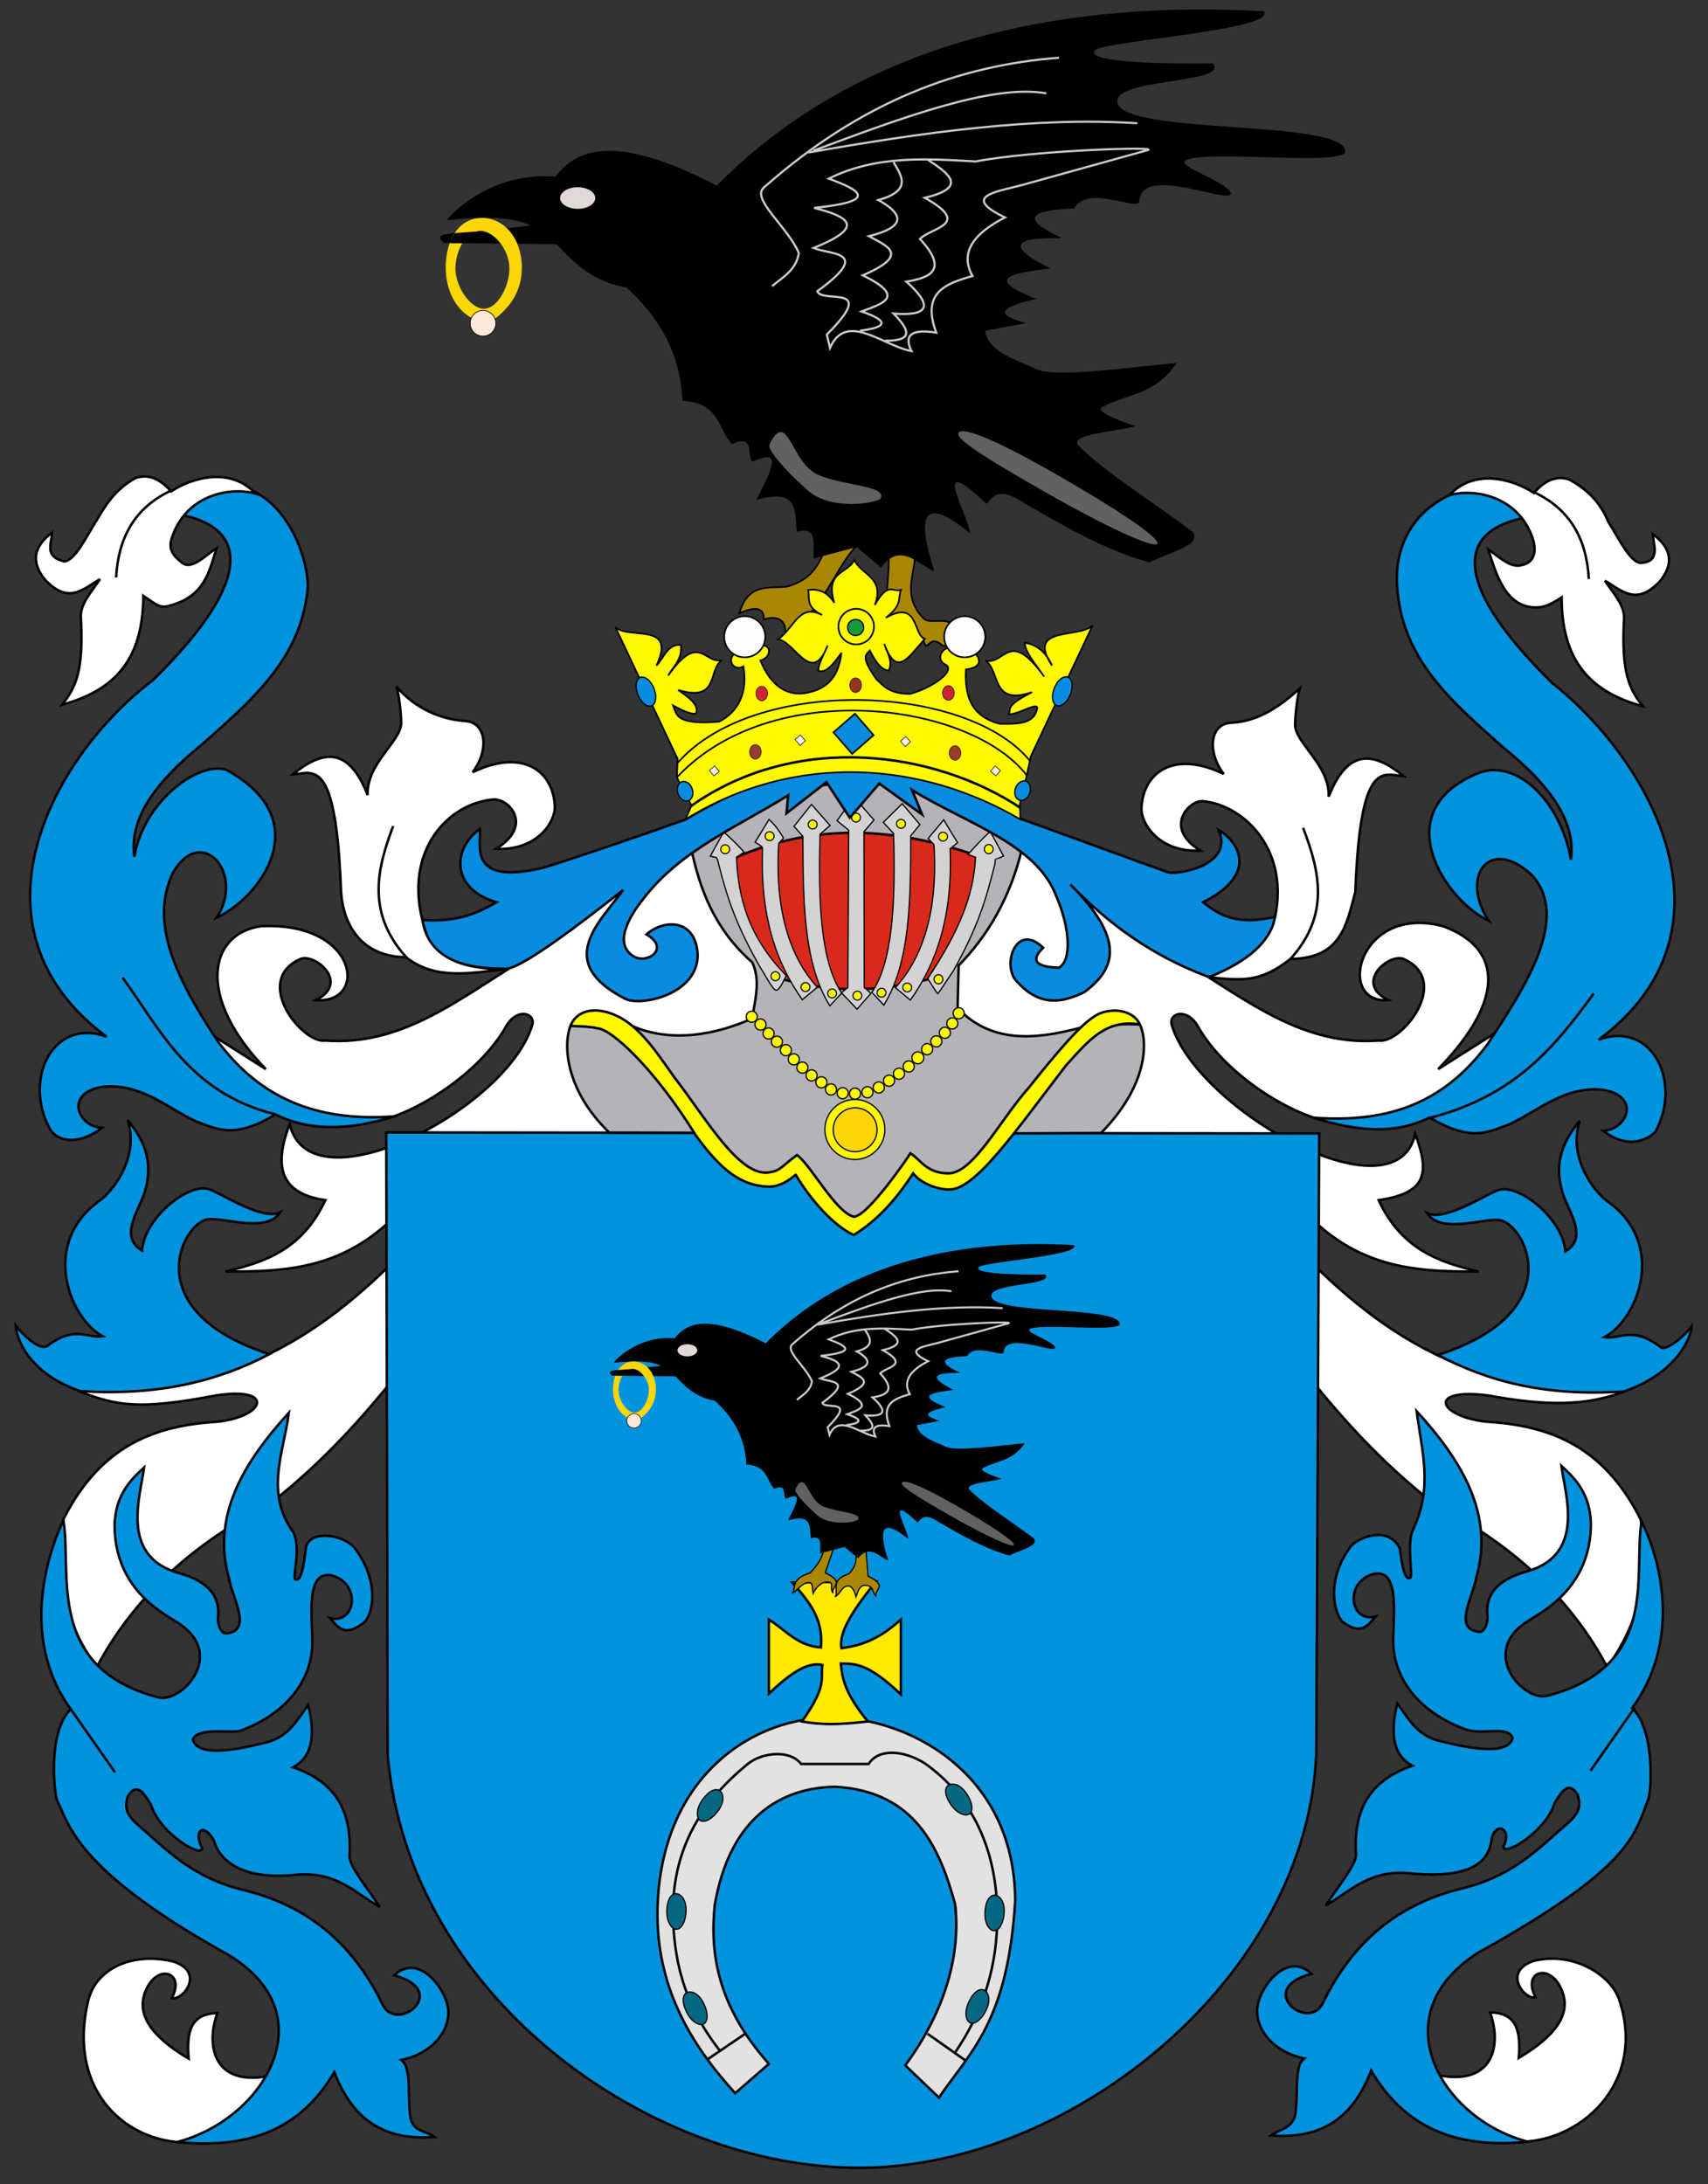 <?xml version="1.0" encoding="UTF-8" standalone="no"?>
<!DOCTYPE svg PUBLIC "-//W3C//DTD SVG 1.1//EN" 
         "http://www.w3.org/Graphics/SVG/1.1/DTD/svg11.dtd">
<svg xmlns="http://www.w3.org/2000/svg" version="1.0" width="704" height="900">
<rect width="100%" height="100%" fill="#333333" stroke="none"/>
<title>Ślepoworn</title>
  <g transform="matrix(1.7,0,0,1.7,4.536,-15.995)">
    <path
       d="M 202.716,384.218 C 201.976,386.708 198.964,390.724 197.102,391.567 C 196.172,392.728 196.142,393.047 196.417,396.705 C 195.898,395.698 199.909,392.663 199.854,392.935 C 199.779,393.31 198.435,394.498 199.74,396.753 C 199.888,397.009 199.522,395.613 203.362,393.123 C 203.8,392.839 201.012,395.113 203.491,397.042 C 203.765,397.255 205.242,392.53 208.069,393.5 C 210.175,392.988 211.383,394.774 212.189,396.082 C 212.715,394.52 214.703,391.369 211.724,389.986 C 207.166,388.783 204.118,390.18 205.574,386.157 L 202.716,384.218 z "
       style="fill:#a98701;stroke:black;stroke-width:0.3px;"/>
    <path
       d="M 44.461,257.599 L 61.783,268.57 C 44.781,251.057 47.938,235.689 60.628,233.925 C 84.302,232.771 86.708,252.884 73.909,251.825 C 82.551,247.59 73.258,240.004 69.867,242.009 C 58.529,247.401 70.77,262.552 76.218,261.641 C 94.31,263.027 107.99,252.058 122.411,243.164 L 199.784,190.042 L 197.474,314.763 L 94.118,341.901 C 83.124,355.944 72.585,366.347 62.36,374.236 C 42.45,384.5 29.154,397.85 20.787,413.5 C 12.113,401.567 10.627,389.634 12.703,377.701 C 22.001,359.252 35.595,354.924 50.235,354.027 C 61.817,352.691 63.946,345.452 49.657,347.675 C 31.133,351.193 25.649,350.268 16.167,346.52 C 56.094,348.376 79.168,330.139 99.315,308.411 L 99.315,296.863 C 84.527,317.23 68.259,317.604 51.967,317.65 C 61.394,315.368 70.571,312.437 76.218,300.328 C 64.422,298.623 64.044,291.21 67.557,281.85 C 72.386,303.122 120.644,278.17 126.453,257.599 C 126.909,254.771 122.5,253.848 120.083,258.143 C 113.575,269.709 97.913,279.492 88.344,281.273 C 65.833,284.221 54.903,271.246 44.461,257.599 z "
       style="fill:white;stroke:black;stroke-width:0.6px;"/>
    <path
       d="M 66.756,511.503 C 49.799,517.14 46.825,506.307 50.016,497.417 C 43.246,497.46 42.576,502.474 43.075,508.44 C 34.413,503.282 29.849,497.742 32.867,491.496 C 35.726,485.406 42.287,487.497 38.992,493.742 C 41.506,494.491 47.157,487.685 39.604,484.964 C 29.912,482.487 20.802,486.29 18.781,494.15 C 13.278,516.542 28.494,529.673 44.402,528.727 C 53.866,525.125 61.641,519.727 66.756,511.503 z "
       style="fill:white;stroke:black;stroke-width:0.6px;"/>
    <g>
      <path
         d="M 12.717,377.937 C 14.794,390.797 8.307,413.738 35.725,420.862 C 41.343,422.377 52.766,410.159 40.012,402.489 C 36.174,400.074 25.111,394.21 25.11,379.012 C 25.384,372.116 28.492,368.561 32.255,365.13 C 31.504,371.749 26.197,386.414 40.421,390.649 C 48.633,392.869 50.688,396.961 50.189,401.541 C 50.035,402.956 50.873,405.584 52.261,405.347 C 58.674,404.704 53.603,396.621 52.874,392.078 C 48.575,376.91 56.266,364.056 67.368,351.861 C 66.156,361.388 61.588,370.914 68.185,380.441 C 70.561,383.763 68.072,392.36 69.001,392.282 C 70.27,392.73 70.856,389.617 71.451,385.137 C 71.599,379.947 81.122,381.179 83.7,385.137 C 89.611,393.484 87.629,401.34 85.333,402.897 C 80.861,406.307 79.205,403.802 77.371,401.672 C 83.839,403.148 84.857,392.907 77.575,391.261 C 70.402,390.044 73.776,405.292 72.88,410.042 C 72.24,415.772 68.14,424.158 55.936,428.824 C 54.148,429.786 45.326,427.851 44.095,431.069 C 45.323,436.103 58.004,432.736 62.264,431.682 C 67.46,430.231 69.449,426.215 72.063,422.699 C 74.002,430.624 72.71,435.598 68.389,437.806 C 79.765,441.697 82.614,449.659 82.066,459.241 C 81.814,461.555 86.74,467.543 89.416,471.694 C 83.241,468.118 78.614,462.703 68.389,463.937 C 55.281,465.086 50.412,459.921 49.199,455.567 C 46.798,451.139 44.038,453.037 46.341,457.404 C 46.413,459.904 36.148,453.996 33.888,446.788 C 32.225,444.103 30.57,441.33 28.376,444.747 C 27.745,446.638 27.368,448.587 30.214,451.28 C 37.515,457.529 43.551,464.469 56.548,467.611 C 70.48,471.034 82.277,479.116 90.232,495.579 C 93.934,502.253 106.585,491.898 92.886,488.23 C 98.35,483.049 104.49,490.263 105.747,495.171 C 107.258,500.889 102.532,507.154 94.621,508.747 C 97.208,510.583 96.028,517.381 96.867,522.833 C 97.61,526.245 100.69,525.909 102.685,527.426 C 92.404,528.162 83.527,525.056 78.392,511.707 C 69.397,526.991 55.714,530.164 40.217,528.651 C 61.047,523.346 77.085,497.769 52.465,483.126 C 15.356,462.528 13.995,451.242 11.228,445.972 C 10.523,444.39 8.777,429.286 14.494,423.72 C 3.291,408.37 7.366,389.277 12.717,377.937 z "
         style="fill:#0193de;stroke:black;stroke-width:0.6px;"/>
      <path
         d="M 14.539,423.77 L 25.219,439.032"
         style="fill:none;stroke:black;stroke-width:0.6px;"/>
    </g>
    <path
       d="M 363.352,257.599 L 346.029,268.57 C 363.032,251.057 360.997,238.956 347.184,233.925 C 326.573,228.484 321.105,252.884 333.904,251.825 C 325.262,247.59 334.554,240.004 337.946,242.009 C 349.283,247.401 337.042,262.552 331.594,261.641 C 313.502,263.027 299.822,252.058 285.401,243.164 L 208.028,190.042 L 210.338,314.763 L 313.694,341.901 C 324.688,355.944 335.227,366.347 345.452,374.236 C 365.362,384.5 378.658,397.85 387.026,413.5 C 395.699,401.567 397.186,389.634 395.109,377.701 C 385.812,359.252 372.217,354.924 357.578,354.027 C 345.996,352.691 343.152,345.759 358.155,347.675 C 372.392,350.274 382.163,350.268 391.645,346.52 C 351.718,348.376 328.644,330.139 308.498,308.411 L 308.498,296.863 C 323.285,317.23 339.553,317.604 355.845,317.65 C 346.418,315.368 337.241,312.437 331.594,300.328 C 343.39,298.623 343.973,293.659 340.459,284.3 C 335.63,305.572 287.168,278.17 281.36,257.599 C 280.903,254.771 285.313,253.848 287.729,258.143 C 294.237,269.709 309.899,279.492 319.469,281.273 C 341.979,284.221 352.91,271.246 363.352,257.599 z "
       style="fill:white;stroke:black;stroke-width:0.6px;"/>
    <path
       d="M 341.88,511.324 C 358.836,516.961 361.81,506.128 358.619,497.238 C 365.389,497.282 366.059,502.296 365.56,508.262 C 374.222,503.103 378.786,497.563 375.768,491.318 C 372.909,485.227 366.348,487.318 369.643,493.563 C 367.129,494.312 361.478,487.506 369.031,484.785 C 378.723,482.309 387.833,488.153 389.854,493.972 C 396.888,514.322 380.141,529.495 364.233,528.549 C 354.769,524.946 346.994,519.549 341.88,511.324 z "
       style="fill:white;stroke:black;stroke-width:0.6px;"/>
    <g transform="matrix(-1,0,0,1,408.176,-0.374)">
      <path
         d="M 12.836,378.578 C 14.913,391.438 8.307,413.738 35.725,420.862 C 41.343,422.377 52.766,410.159 40.012,402.489 C 36.174,400.074 25.111,394.21 25.11,379.012 C 25.384,372.116 28.492,368.561 32.255,365.13 C 31.504,371.749 26.197,386.414 40.421,390.649 C 48.633,392.869 50.688,396.961 50.189,401.541 C 50.035,402.956 50.873,405.584 52.261,405.347 C 58.674,404.704 53.603,396.621 52.874,392.078 C 48.575,376.91 56.266,364.056 67.368,351.861 C 66.156,361.388 63.349,370.21 68.185,380.441 C 70.008,383.914 68.012,392.3 69.001,392.282 C 70.27,392.73 70.856,389.617 71.451,385.137 C 74.197,379.298 82.347,382.608 83.7,385.137 C 89.611,393.484 87.051,401.34 85.333,402.897 C 80.861,406.307 79.205,403.802 77.371,401.672 C 83.839,403.148 84.857,392.907 77.575,391.261 C 70.402,390.044 73.776,405.292 72.88,410.042 C 72.24,415.772 68.14,424.158 55.936,428.824 C 51.726,430.627 45.326,427.851 44.095,431.069 C 45.323,436.103 58.004,432.736 62.264,431.682 C 67.46,430.231 69.449,426.215 72.063,422.699 C 74.002,430.624 72.71,435.598 68.389,437.806 C 79.765,441.697 82.614,449.659 82.066,459.241 C 81.814,461.555 86.74,467.543 89.416,471.694 C 83.241,468.118 78.614,462.703 68.389,463.937 C 55.281,465.086 49.8,461.759 49.199,455.567 C 48.227,451.139 44.038,453.037 46.341,457.404 C 46.413,459.904 36.148,453.996 33.888,446.788 C 32.225,444.103 30.57,441.33 28.376,444.747 C 27.745,446.638 27.368,448.587 30.214,451.28 C 37.515,457.529 43.551,464.469 56.548,467.611 C 70.48,471.034 82.277,479.116 90.232,495.579 C 93.934,502.253 106.585,491.898 92.886,488.23 C 98.35,483.049 104.49,490.263 105.747,495.171 C 107.258,500.889 102.532,507.154 94.621,508.747 C 97.208,510.583 95.926,517.483 96.867,522.833 C 98.019,525.939 100.69,525.909 102.685,527.426 C 92.404,528.162 83.527,525.056 78.392,511.707 C 69.397,526.991 55.816,530.471 40.319,528.957 C 61.149,523.652 76.37,498.382 52.465,483.126 C 15.356,462.528 14.607,454.712 11.228,445.972 C 10.523,444.39 9.39,429.388 15.107,423.822 C 3.904,408.472 7.281,389.817 12.836,378.578 z "
         style="fill:#0193de;stroke:black;stroke-width:0.6px;"/>
      <path
         d="M 14.539,423.77 L 25.219,439.032"
         style="fill:#c8b7c4;stroke:black;stroke-width:0.6px;"/>
    </g>
    <path
       d="M 90.982,283.914 L 91.338,434.878 C 96.522,493.608 155.007,535.171 206.257,534.879 C 257.503,534.587 314.261,488.589 316.471,434.523 L 317.181,284.165 L 90.982,283.914 z "
       style="fill:#0193de;stroke:black;stroke-width:0.6;"/>
    <g transform="translate(0.539,0.269)">
      <path
         d="M 144.512,283.687 C 133.545,273.041 133.314,261.873 135.243,257.489 C 135.347,257.309 148.659,257.996 149.347,257.524 C 159.649,262.371 171.022,259.663 179.2,256.016 C 179.798,251.492 181.293,246.968 179.2,242.444 C 169.97,234.3 166.482,224.721 164.371,214.797 L 188.769,200.687 L 198.068,199.215 L 210.635,199.251 L 219.809,200.723 L 244.546,215.049 C 241.589,227.172 236.116,236.093 229.215,243.198 L 228.964,253.502 C 237.073,262 247.501,261.226 258.456,258.339 C 263.37,258.003 268.284,257.062 273.198,257.524 C 275.073,261.589 275.216,272.1 263.75,283.79 C 259.413,283.795 244.943,283.87 241.675,283.887 C 241.385,283.889 241.154,283.615 240.986,283.869 C 235.128,292.759 229.896,293.864 224.587,295.499 C 220.808,296.664 219.437,290.334 218.284,291.586 C 214.254,295.963 209.982,303.882 203.738,305.062 C 197.516,306.238 192.941,291.787 191.147,292.967 C 187.247,295.533 184.082,294.583 181.611,294.398 C 176.944,294.051 171.649,289.187 168.358,283.735 L 144.512,283.687 z "
         style="fill:#b6b3b8;stroke:black;stroke-width:0.6px;"/>
      <path
         d="M 135.102,257.843 C 136.029,255.401 138.389,253.841 141.824,254.103 C 150.144,255.018 155.085,262.958 160.276,270.265 C 167.927,280.095 176.123,294.748 183.442,293.296 C 186.071,292.936 186.485,291.669 190.042,289.121 C 193.495,291.688 199.404,302.983 203.779,304.071 C 207.126,304.131 217.25,289.258 217.517,288.717 C 219.896,290.051 221.272,293.513 226.676,293.566 C 232.742,293.643 239.171,280.723 246.205,272.824 C 260.739,254.546 262.755,254.54 266.678,254.103 C 269.045,254.032 272.035,254.912 273.143,257.47 C 264.938,256.123 260.777,261.295 255.229,267.437 C 243.137,283.149 233.122,297.841 226.811,297.472 C 224.353,297.507 220.177,296.155 218.191,293.566 C 214.455,299.292 210.037,304.635 203.779,308.516 C 199.055,306.343 193.534,300.297 189.705,293.902 C 189.72,293.752 186.878,296.882 183.038,296.798 C 176.351,296.52 171.563,292.704 165.529,284.407 C 155.502,268.171 145.076,258.612 141.689,258.413 C 140.344,258.074 138.343,257.911 135.102,257.843 z "
         style="fill:#fef900;stroke:black;stroke-width:0.6px;"/>
      <path
         d="M 211.334,282.925 C 211.334,286.942 208.077,290.199 204.061,290.199 C 200.044,290.199 196.787,286.942 196.787,282.925 C 196.787,278.909 200.044,275.652 204.061,275.652 C 208.077,275.652 211.334,278.909 211.334,282.925 z "
         style="fill:#fef900;stroke:black;stroke-width:0.3px;"/>
      <path
         d="M 209.448,282.993 C 209.448,285.931 207.066,288.313 204.128,288.313 C 201.19,288.313 198.808,285.931 198.808,282.993 C 198.808,280.055 201.19,277.673 204.128,277.673 C 207.066,277.673 209.448,280.055 209.448,282.993 z "
         style="fill:#fcd607;stroke:black;stroke-width:0.3px;"/>
      <path
         d="M 182.532,257.496 C 182.533,258.24 181.93,258.844 181.185,258.844 C 180.441,258.844 179.838,258.24 179.838,257.496 C 179.838,256.752 180.441,256.148 181.185,256.148 C 181.93,256.148 182.533,256.752 182.532,257.496 z "
         style="fill:#fef900;stroke:black;stroke-width:0.3px;"/>
      <path
         d="M 184.485,259.651 C 184.486,260.395 183.883,260.999 183.138,260.999 C 182.394,260.999 181.791,260.395 181.791,259.651 C 181.791,258.907 182.394,258.303 183.138,258.303 C 183.883,258.303 184.486,258.907 184.485,259.651 z "
         style="fill:#fef900;stroke:black;stroke-width:0.3px;"/>
      <path
         d="M 186.505,261.656 C 186.506,262.4 185.903,263.004 185.159,263.004 C 184.414,263.004 183.811,262.4 183.812,261.656 C 183.811,260.912 184.414,260.308 185.159,260.308 C 185.903,260.308 186.506,260.912 186.505,261.656 z "
         style="fill:#fef900;stroke:black;stroke-width:0.3px;"/>
      <path
         d="M 188.682,263.707 C 188.682,264.451 188.079,265.055 187.335,265.055 C 186.59,265.055 185.987,264.451 185.988,263.707 C 185.987,262.963 186.59,262.359 187.335,262.359 C 188.079,262.359 188.682,262.963 188.682,263.707 z "
         style="fill:#fef900;stroke:black;stroke-width:0.3px;"/>
      <path
         d="M 190.598,265.929 C 190.599,266.673 189.995,267.277 189.251,267.277 C 188.507,267.277 187.904,266.673 187.904,265.929 C 187.904,265.185 188.507,264.581 189.251,264.581 C 189.995,264.581 190.599,265.185 190.598,265.929 z "
         style="fill:#fef900;stroke:black;stroke-width:0.3px;"/>
      <path
         d="M 192.686,267.928 C 192.686,268.672 192.083,269.276 191.339,269.276 C 190.594,269.276 189.991,268.672 189.992,267.928 C 189.991,267.184 190.594,266.58 191.339,266.58 C 192.083,266.58 192.686,267.184 192.686,267.928 z "
         style="fill:#fef900;stroke:black;stroke-width:0.3px;"/>
      <path
         d="M 194.908,269.823 C 194.908,270.567 194.305,271.171 193.561,271.171 C 192.817,271.171 192.214,270.567 192.214,269.823 C 192.214,269.079 192.817,268.475 193.561,268.475 C 194.305,268.475 194.908,269.079 194.908,269.823 z "
         style="fill:#fef900;stroke:black;stroke-width:0.3px;"/>
      <path
         d="M 197.301,271.501 C 197.302,272.245 196.699,272.849 195.955,272.849 C 195.21,272.849 194.607,272.245 194.608,271.501 C 194.607,270.757 195.21,270.153 195.955,270.153 C 196.699,270.153 197.302,270.757 197.301,271.501 z "
         style="fill:#fef900;stroke:black;stroke-width:0.3px;"/>
      <path
         d="M 199.622,273.231 C 199.622,273.975 199.019,274.578 198.275,274.578 C 197.531,274.578 196.928,273.975 196.928,273.231 C 196.928,272.486 197.531,271.883 198.275,271.883 C 199.019,271.883 199.622,272.486 199.622,273.231 z "
         style="fill:#fef900;stroke:black;stroke-width:0.3px;"/>
      <path
         d="M 202.45,274.131 C 202.451,274.875 201.848,275.479 201.103,275.479 C 200.359,275.479 199.756,274.875 199.757,274.131 C 199.756,273.387 200.359,272.783 201.103,272.783 C 201.848,272.783 202.451,273.387 202.45,274.131 z "
         style="fill:#fef900;stroke:black;stroke-width:0.3px;"/>
      <path
         d="M 180.408,255.595 C 180.409,256.339 179.805,256.943 179.061,256.943 C 178.317,256.943 177.714,256.339 177.714,255.595 C 177.714,254.851 178.317,254.247 179.061,254.247 C 179.805,254.247 180.409,254.851 180.408,255.595 z "
         style="fill:#fef900;stroke:black;stroke-width:0.3px;"/>
      <path
         d="M 226.333,257.221 C 226.333,257.965 226.936,258.569 227.68,258.569 C 228.425,258.569 229.028,257.965 229.027,257.221 C 229.028,256.477 228.425,255.873 227.68,255.873 C 226.936,255.873 226.333,256.477 226.333,257.221 z "
         style="fill:#fef900;stroke:black;stroke-width:0.3px;"/>
      <path
         d="M 224.536,259.49 C 224.536,260.234 225.139,260.838 225.883,260.838 C 226.628,260.838 227.231,260.234 227.23,259.49 C 227.231,258.745 226.628,258.142 225.883,258.142 C 225.139,258.142 224.536,258.745 224.536,259.49 z "
         style="fill:#fef900;stroke:black;stroke-width:0.3px;"/>
      <path
         d="M 222.464,261.571 C 222.464,262.316 223.067,262.919 223.811,262.919 C 224.555,262.919 225.158,262.316 225.158,261.571 C 225.158,260.827 224.555,260.223 223.811,260.223 C 223.067,260.223 222.464,260.827 222.464,261.571 z "
         style="fill:#fef900;stroke:black;stroke-width:0.3px;"/>
      <path
         d="M 220.242,263.466 C 220.241,264.211 220.844,264.814 221.589,264.814 C 222.333,264.814 222.936,264.211 222.936,263.466 C 222.936,262.722 222.333,262.119 221.589,262.119 C 220.844,262.119 220.241,262.722 220.242,263.466 z "
         style="fill:#fef900;stroke:black;stroke-width:0.3px;"/>
      <path
         d="M 217.885,265.557 C 217.884,266.357 218.533,267.006 219.333,267.006 C 220.133,267.006 220.781,266.357 220.781,265.557 C 220.781,264.757 220.133,264.108 219.333,264.108 C 218.533,264.108 217.884,264.757 217.885,265.557 z "
         style="fill:#fef900;stroke:black;stroke-width:0.294;"/>
      <path
         d="M 215.782,267.657 C 215.781,268.401 216.384,269.005 217.129,269.005 C 217.873,269.005 218.476,268.401 218.476,267.657 C 218.476,266.913 217.873,266.309 217.129,266.309 C 216.384,266.309 215.781,266.913 215.782,267.657 z "
         style="fill:#fef900;stroke:black;stroke-width:0.3px;"/>
      <path
         d="M 213.409,269.423 C 213.409,270.168 214.012,270.771 214.756,270.771 C 215.501,270.771 216.104,270.168 216.103,269.423 C 216.104,268.679 215.501,268.075 214.756,268.075 C 214.012,268.075 213.409,268.679 213.409,269.423 z "
         style="fill:#fef900;stroke:black;stroke-width:0.3px;"/>
      <path
         d="M 211.006,271.107 C 211.006,271.851 211.609,272.455 212.353,272.455 C 213.097,272.455 213.701,271.851 213.7,271.107 C 213.701,270.363 213.097,269.759 212.353,269.759 C 211.609,269.759 211.006,270.363 211.006,271.107 z "
         style="fill:#fef900;stroke:black;stroke-width:0.3px;"/>
      <path
         d="M 208.515,272.738 C 208.514,273.483 209.117,274.086 209.862,274.086 C 210.606,274.086 211.209,273.483 211.208,272.738 C 211.209,271.994 210.606,271.391 209.862,271.391 C 209.117,271.391 208.514,271.994 208.515,272.738 z "
         style="fill:#fef900;stroke:black;stroke-width:0.3px;"/>
      <path
         d="M 205.76,273.905 C 205.759,274.649 206.362,275.253 207.106,275.253 C 207.851,275.253 208.454,274.649 208.453,273.905 C 208.454,273.16 207.851,272.557 207.106,272.557 C 206.362,272.557 205.759,273.16 205.76,273.905 z "
         style="fill:#fef900;stroke:black;stroke-width:0.3px;"/>
      <path
         d="M 227.886,254.76 C 227.885,255.505 228.488,256.108 229.233,256.108 C 229.977,256.108 230.58,255.505 230.58,254.76 C 230.58,254.016 229.977,253.412 229.233,253.412 C 228.488,253.412 227.885,254.016 227.886,254.76 z "
         style="fill:#fef900;stroke:black;stroke-width:0.3px;"/>
      <path
         d="M 205.444,274.238 C 205.445,274.983 204.841,275.586 204.097,275.586 C 203.353,275.586 202.75,274.983 202.75,274.238 C 202.75,273.494 203.353,272.89 204.097,272.89 C 204.841,272.89 205.445,273.494 205.444,274.238 z "
         style="fill:#fef900;stroke:black;stroke-width:0.3px;"/>
      <path
         d="M 173.206,217.872 C 175.335,228.781 178.453,239.072 186.27,246.426 C 197.986,249.745 209.618,249.706 221.693,246.56 C 228.368,236.549 234.621,226.537 233.545,216.526 C 213.342,209.465 193.409,208.439 173.206,217.872 z "
         style="fill:#d9291a;stroke:black;stroke-width:0.6px;"/>
      <g>
        <path
           d="M 169.031,216.66 C 169.568,215.738 171.376,212.304 172.263,210.869 C 173.857,212.129 175.869,214.221 177.213,215.684 L 175.361,216.93 C 175.756,226.447 178.105,236.1 187.415,245.618 C 186.607,247.324 185.664,249.206 184.991,249.187 C 184.138,249.187 181.981,244.808 181.287,243.934 C 175.168,233.253 173.167,226.883 171.051,218.681 C 170.907,217.979 170.744,217.441 170.611,217.21 C 170.367,216.786 170.063,217.03 169.031,216.66 z "
           style="fill:#d4d2d2;stroke:black;stroke-width:0.3px;"/>
        <path
           d="M 173.61,215.044 C 173.61,215.713 173.067,216.256 172.398,216.256 C 171.728,216.256 171.185,215.713 171.185,215.044 C 171.185,214.375 171.728,213.832 172.398,213.832 C 173.067,213.832 173.61,214.375 173.61,215.044 L 173.61,215.044 z "
           transform="matrix(0.889,0,0,0.889,19.357,23.826)"
           style="fill:#fef900;stroke:black;stroke-width:0.3px;"/>
        <path
           d="M 173.61,215.044 C 173.61,215.713 173.067,216.256 172.398,216.256 C 171.728,216.256 171.185,215.713 171.185,215.044 C 171.185,214.375 171.728,213.832 172.398,213.832 C 173.067,213.832 173.61,214.375 173.61,215.044 L 173.61,215.044 z "
           transform="matrix(0.889,0,0,0.889,31.546,54.602)"
           style="fill:#fef900;stroke:black;stroke-width:0.3px;"/>
      </g>
      <g>
        <path
           d="M 191.321,251.476 L 194.958,248.446 C 188.227,241.052 184.61,229.57 185.597,213.562 L 186.775,212.283 C 185.425,210.229 185.344,209.812 183.24,207.771 C 181.802,210.147 181.545,210.606 179.873,213.293 C 180.581,213.77 181.568,214.199 181.691,214.775 C 181.018,231.19 185.009,242.583 191.321,251.476 z "
           style="fill:#d4d2d2;stroke:black;stroke-width:0.3px;"/>
        <path
           d="M 173.61,215.044 C 173.61,215.713 173.067,216.256 172.398,216.256 C 171.728,216.256 171.185,215.713 171.185,215.044 C 171.185,214.375 171.728,213.832 172.398,213.832 C 173.067,213.832 173.61,214.375 173.61,215.044 L 173.61,215.044 z "
           transform="matrix(0.889,0,0,0.889,30.132,20.661)"
           style="fill:#fef900;stroke:black;stroke-width:0.3px;"/>
        <path
           d="M 173.61,215.044 C 173.61,215.713 173.067,216.256 172.398,216.256 C 171.728,216.256 171.185,215.713 171.185,215.044 C 171.185,214.375 171.728,213.832 172.398,213.832 C 173.067,213.832 173.61,214.375 173.61,215.044 L 173.61,215.044 z "
           transform="matrix(0.889,0,0,0.889,38.819,57.228)"
           style="fill:#fef900;stroke:black;stroke-width:0.3px;"/>
      </g>
      <g
         id="g16167">
        <path
           d="M 189.301,209.455 L 193.543,204.134 L 198.055,209.253 L 195.631,211.34 C 195.101,228.156 195.877,242.511 200.884,249.86 L 197.988,252.958 C 191.437,242.338 191.54,227.043 191.456,211.879 L 189.301,209.455 z "
           style="fill:#d4d2d2;stroke:black;stroke-width:0.3px;"/>
        <path
           d="M 173.61,215.044 C 173.61,215.713 173.067,216.256 172.398,216.256 C 171.728,216.256 171.185,215.713 171.185,215.044 C 171.185,214.375 171.728,213.832 172.398,213.832 C 173.067,213.832 173.61,214.375 173.61,215.044 L 173.61,215.044 z "
           transform="matrix(0.889,0,0,0.889,40.57,17.833)"
           style="fill:#fef900;stroke:black;stroke-width:0.3px;"/>
        <path
           d="M 173.61,215.044 C 173.61,215.713 173.067,216.256 172.398,216.256 C 171.728,216.256 171.185,215.713 171.185,215.044 C 171.185,214.375 171.728,213.832 172.398,213.832 C 173.067,213.832 173.61,214.375 173.61,215.044 L 173.61,215.044 z "
           transform="matrix(0.889,0,0,0.889,45.284,58.777)"
           style="fill:#fef900;stroke:black;stroke-width:0.3px;"/>
      </g>
      <g>
        <path
           d="M 199.739,208.074 L 203.847,202.384 L 208.695,207.906 L 206.271,210.734 L 206.338,248.513 L 207.955,249.928 L 204.588,253.766 L 200.816,249.793 L 202.365,248.513 L 202.567,210.397 L 199.739,208.074 z "
           style="fill:#d4d2d2;stroke:black;stroke-width:0.3px;"/>
        <path
           d="M 173.61,215.044 C 173.61,215.713 173.067,216.256 172.398,216.256 C 171.728,216.256 171.185,215.713 171.185,215.044 C 171.185,214.375 171.728,213.832 172.398,213.832 C 173.067,213.832 173.61,214.375 173.61,215.044 L 173.61,215.044 z "
           transform="matrix(0.889,0,0,0.889,51.076,16.149)"
           style="fill:#fef900;stroke:black;stroke-width:0.3px;"/>
        <path
           d="M 173.61,215.044 C 173.61,215.713 173.067,216.256 172.398,216.256 C 171.728,216.256 171.185,215.713 171.185,215.044 C 171.185,214.375 171.728,213.832 172.398,213.832 C 173.067,213.832 173.61,214.375 173.61,215.044 L 173.61,215.044 z "
           transform="matrix(0.889,0,0,0.889,51.413,59.316)"
           style="fill:#fef900;stroke:black;stroke-width:0.3px;"/>
      </g>
      <g>
        <path
           d="M 219.841,209.017 L 215.531,203.966 L 210.951,208.478 L 213.443,211.172 C 213.973,227.987 213.198,242.342 208.19,249.692 L 211.086,252.79 C 217.637,242.17 217.535,226.875 217.618,211.711 L 219.841,209.017 z "
           style="fill:#d4d2d2;stroke:black;stroke-width:0.3px;"/>
        <path
           d="M 173.61,215.044 C 173.61,215.713 173.067,216.256 172.398,216.256 C 171.728,216.256 171.185,215.713 171.185,215.044 C 171.185,214.375 171.728,213.832 172.398,213.832 C 173.067,213.832 173.61,214.375 173.61,215.044 L 173.61,215.044 z "
           transform="matrix(-0.889,0,0,0.889,368.504,17.665)"
           style="fill:#fef900;stroke:black;stroke-width:0.3px;"/>
        <path
           d="M 173.61,215.044 C 173.61,215.713 173.067,216.256 172.398,216.256 C 171.728,216.256 171.185,215.713 171.185,215.044 C 171.185,214.375 171.728,213.832 172.398,213.832 C 173.067,213.832 173.61,214.375 173.61,215.044 L 173.61,215.044 z "
           transform="matrix(-0.889,0,0,0.889,363.79,58.609)"
           style="fill:#fef900;stroke:black;stroke-width:0.3px;"/>
      </g>
      <g>
        <path
           d="M 217.517,251.577 L 213.881,248.547 C 220.611,241.153 224.228,229.873 223.242,213.866 L 221.827,212.384 C 223.514,210.363 223.763,210.115 225.599,207.872 C 227.036,210.248 227.294,210.707 228.966,213.394 C 228.156,214.074 228.045,214.166 227.147,214.876 C 227.82,231.291 223.83,242.684 217.517,251.577 z "
           style="fill:#d4d2d2;stroke:black;stroke-width:0.3px;"/>
        <path
           d="M 173.61,215.044 C 173.61,215.713 173.067,216.256 172.398,216.256 C 171.728,216.256 171.185,215.713 171.185,215.044 C 171.185,214.375 171.728,213.832 172.398,213.832 C 173.067,213.832 173.61,214.375 173.61,215.044 L 173.61,215.044 z "
           transform="matrix(-0.889,0,0,0.889,378.706,20.762)"
           style="fill:#fef900;stroke:black;stroke-width:0.3px;"/>
        <path
           d="M 173.61,215.044 C 173.61,215.713 173.067,216.256 172.398,216.256 C 171.728,216.256 171.185,215.713 171.185,215.044 C 171.185,214.375 171.728,213.832 172.398,213.832 C 173.067,213.832 173.61,214.375 173.61,215.044 L 173.61,215.044 z "
           transform="matrix(-0.889,0,0,0.889,370.019,57.329)"
           style="fill:#fef900;stroke:black;stroke-width:0.3px;"/>
      </g>
      <g
         transform="matrix(1,0,0,1.025,0,-5.162)"
         id="g16187">
        <path
           d="M 240.111,216.424 C 239.573,215.502 237.766,212.069 236.878,210.633 C 235.285,211.894 232.835,214.558 231.491,216.02 L 233.309,216.694 C 232.915,225.363 229.581,233.823 221.726,245.382 C 222.752,246.909 223.267,247.839 224.151,248.951 C 224.633,248.514 227.161,244.572 227.855,243.698 C 233.974,233.017 235.84,226.713 237.956,218.51 C 238.093,218.069 238.045,217.544 238.121,217.19 C 238.127,217.161 239.016,216.908 240.111,216.424 z "
           style="fill:#d4d2d2;stroke:black;stroke-width:0.3px;"/>
        <path
           d="M 173.61,215.044 C 173.61,215.713 173.067,216.256 172.398,216.256 C 171.728,216.256 171.185,215.713 171.185,215.044 C 171.185,214.375 171.728,213.832 172.398,213.832 C 173.067,213.832 173.61,214.375 173.61,215.044 L 173.61,215.044 z "
           transform="matrix(-0.889,0,0,0.889,389.784,23.591)"
           style="fill:#fef900;stroke:black;stroke-width:0.3px;"/>
        <path
           d="M 173.61,215.044 C 173.61,215.713 173.067,216.256 172.398,216.256 C 171.728,216.256 171.185,215.713 171.185,215.044 C 171.185,214.375 171.728,213.832 172.398,213.832 C 173.067,213.832 173.61,214.375 173.61,215.044 L 173.61,215.044 z "
           transform="matrix(-0.889,0,0,0.889,377.595,54.366)"
           style="fill:#fef900;stroke:black;stroke-width:0.3px;"/>
      </g>
    </g>
    <path
       d="M 175.586,516.806 L 183.761,509.698 C 171.275,495.701 169.455,482.907 170.61,471.31 C 173.874,452.036 184.632,442.848 199.756,442.52 C 219.399,443.583 225.193,457.594 228.902,470.955 C 230.322,482.878 226.643,496.768 216.817,510.053 L 224.992,517.873 C 232.658,506.626 241.664,499.505 243.475,470.244 C 243.383,438.156 216.068,425.563 199.401,425.814 C 180.707,425.278 157.593,439.435 156.748,472.021 C 156.35,490.629 164.433,504.563 175.586,516.806 z "
       style="fill:#e2e2e2;stroke:black;stroke-width:0.6px;"/>
    <path
       d="M 222.237,502.411 L 231.568,508.987"
       style="fill:none;stroke:black;stroke-width:0.6px;"/>
    <path
       d="M 178.252,502.234 L 168.833,508.632"
       style="fill:none;stroke:black;stroke-width:0.6px;"/>
    <path
       d="M 171.854,506.499 C 162.612,494.595 160.727,483.755 160.48,473.265 C 160.467,456.768 167.897,445.818 178.607,437.011 C 182.204,434.137 188.853,433.488 191.581,437.011 L 207.931,437.011 C 210.193,433.335 216.164,433.477 221.527,436.833 C 233.213,445.08 239.121,457.967 239.121,473.976 C 239.121,485.407 236.131,496.49 228.724,507.21"
       style="fill:none;stroke:black;stroke-width:0.6px;"/>
    <path
       d="M 167.911,494.975 C 169.138,497.46 168.958,499.527 167.946,500.026 C 166.935,500.526 165.029,499.625 163.802,497.141 C 162.574,494.656 162.843,492.945 163.855,492.445 C 164.866,491.945 166.683,492.49 167.911,494.975 z "
       style="fill:#046882;stroke:black;stroke-width:0.3px;"/>
    <path
       d="M 163.66,472.581 C 163.585,475.351 162.461,477.094 161.333,477.064 C 160.206,477.034 158.94,475.348 159.015,472.577 C 159.09,469.807 160.127,468.419 161.254,468.45 C 162.382,468.48 163.735,469.81 163.66,472.581 z "
       style="fill:#046882;stroke:black;stroke-width:0.3px;"/>
    <path
       d="M 171.512,448.257 C 169.902,450.513 167.996,451.331 167.077,450.676 C 166.159,450.021 166.051,447.916 167.661,445.66 C 169.27,443.403 170.905,442.832 171.824,443.487 C 172.742,444.142 173.121,446.001 171.512,448.257 z "
       style="fill:#046882;stroke:black;stroke-width:0.3px;"/>
    <path
       d="M 231.625,444.108 C 233.197,446.39 233.315,448.461 232.386,449.101 C 231.457,449.741 229.442,449.124 227.87,446.842 C 226.298,444.559 226.318,442.827 227.247,442.187 C 228.176,441.547 230.053,441.825 231.625,444.108 z "
       style="fill:#046882;stroke:black;stroke-width:0.3px;"/>
    <path
       d="M 240.792,473.013 C 240.63,475.78 239.452,477.487 238.326,477.421 C 237.199,477.355 235.988,475.63 236.15,472.864 C 236.312,470.097 237.392,468.743 238.518,468.809 C 239.644,468.875 240.954,470.247 240.792,473.013 z "
       style="fill:#046882;stroke:black;stroke-width:0.3px;"/>
    <path
       d="M 236.475,496.558 C 235.303,499.069 233.577,500.22 232.555,499.743 C 231.532,499.266 231.044,497.215 232.216,494.704 C 233.388,492.193 234.892,491.333 235.914,491.81 C 236.937,492.288 237.647,494.046 236.475,496.558 z "
       style="fill:#046882;stroke:black;stroke-width:0.3px;"/>
    <path
       d="M 191.759,426.703 C 198.215,427.827 202.898,427.179 207.753,426.703 C 202.03,419.72 201.577,416.174 201.178,412.663 C 204.539,412.682 207.776,412.497 215.751,420.127 L 215.751,402 C 210.238,407.024 205.695,408.364 201.355,408.931 C 200.547,404.738 204.93,398.814 209.708,392.759 L 189.43,393.01 C 193.554,397.76 196.987,401.75 196.379,408.753 C 190.668,408.384 187.776,404.49 183.761,402 L 183.761,419.95 C 188.461,415.479 192.974,412.086 196.735,413.019 C 196.204,416.538 197.998,417.913 191.759,426.703 z "
       style="fill:#ffea00;stroke:black;stroke-width:0.6px;"/>
    <path
       d="M 163.508,208.089 C 152.012,212.233 132.916,218.638 129.029,219.758 C 110.576,224.126 114.072,214.344 113.675,210.33 C 106.42,215.804 107.303,225.144 117.715,228.109 C 113.212,230.679 108.405,233.023 99.667,232.418 C 101.427,238.234 102.16,244.029 119.691,244.237 C 123.138,244.852 139.625,232.099 148.424,225.145 C 142.574,233.128 131.651,242.672 148.962,251.544 C 152.775,253.448 166.908,250.402 166.472,240.5 C 165.76,231.694 157.854,232.448 154.08,235.92 C 159.893,239.298 154.339,243.133 151.117,241.308 C 145.526,238.164 150.609,230.689 153.147,227.512 C 162.191,215.545 176.095,209.87 188.435,202.192 L 188.021,206.559 L 197.719,199.016 L 203.375,207.636 L 210.523,199.344 L 220.885,206.828 L 218.46,200.902 C 231.223,208.868 248.816,213.936 253.478,226.762 C 256.7,234.109 257.296,242.318 254.017,244.001 C 247.876,243.753 247.423,241.911 250.246,239.153 C 243.561,232.542 239.805,244.1 244.32,247.773 C 249.617,253.41 254.915,252.479 260.213,249.928 C 267.778,244.295 270.339,237.284 256.846,223.799 C 266.163,233.455 276.598,241.007 289.844,246.022 C 291.923,247.024 306.099,240.997 307.218,231.476 C 297.291,233.992 292.968,231.234 289.035,228.109 C 302.239,221.492 298.037,213.737 292.807,210.599 C 296.728,219.568 281.842,221.593 280.416,220.835 L 244.859,207.906 C 223.824,195.681 202.454,184.843 163.508,208.089 z "
       style="fill:#088cdf;stroke:black;stroke-width:0.6px;"/>
    <path
       d="M 199.246,139.754 C 195.94,143.83 196.357,149.209 188.222,151.594 C 184.081,152.183 178.7,150.438 176.603,158.089 C 180.656,156.235 182.665,156.788 182.506,159.556 C 185.902,158.501 188.287,159.77 187.61,163.333 C 197.411,157.087 199.751,146.875 205.166,141.591 L 199.246,139.754 z "
       style="fill:#a98701;stroke:black;stroke-width:0.4px;"/>
    <path
       d="M 212.821,142.408 C 213.068,150.163 211.715,156.718 210.984,163.741 C 214.756,164.242 218.276,158.006 221.709,165.775 C 222.163,166.801 222.958,163.309 225.666,165.755 C 226.361,166.383 227.499,165.56 228.234,165.374 L 227.826,160.475 C 226.159,159.25 222.744,160.666 221.294,159.352 C 215.536,153.568 219.689,147.784 219.252,142 L 212.821,142.408 z "
       style="fill:#a98701;stroke:black;stroke-width:0.4px;"/>
    <g>
      <path
         d="M 163.508,208.04 C 190.438,191.402 221.105,194.162 244.724,208.04 L 244.589,204.404 L 246.205,197.67 L 247.283,192.686 L 262.233,161.035 C 258.956,164.268 246.015,161.058 252.401,170.732 C 251.043,167.713 248.953,165.718 245.801,165.21 C 245.809,167.428 248.485,170.535 250.515,173.426 C 241.885,161.452 240.998,170.822 236.239,169.52 C 240.009,172.08 237.485,180.564 247.552,177.197 C 240.85,180.599 242.614,181.178 241.895,182.585 C 244.67,182.536 249.892,178.819 248.63,181.777 C 247.735,184.877 243.803,184.941 239.741,184.874 C 232.572,183.006 231.205,177.823 231.525,171.675 C 233.719,171.456 236.117,170.38 233.68,167.635 L 227.349,166.625 C 226.18,166.124 223.924,169.14 226.506,170.47 C 229.269,171.894 223.672,176.013 218.056,177.601 C 213.115,177.658 211.668,175.773 209.84,174.1 C 205.798,168.306 207.347,168.239 208.224,167.096 C 209.632,169.897 211.044,171.845 212.803,171.945 C 213.917,169.665 212.401,167.68 211.726,165.48 C 214.726,173.804 217.567,168.759 221.558,164.268 C 218.692,163.393 220.144,154.572 212.13,159.149 C 216.137,156.066 215.006,154.525 215.766,152.415 C 213.805,153.033 212.685,150.286 209.436,156.052 C 211.99,149.35 206.114,148.779 204.453,145.142 C 202.837,148.599 197.296,147.739 199.604,155.513 C 198.263,153.403 196.403,152.021 193.274,152.415 C 193.721,154.435 192.553,156.456 196.641,158.476 C 191.139,155.613 190.117,161.315 186.001,164.402 C 190.074,164.916 194.149,175.85 197.988,165.884 C 197.18,167.915 195.87,170.072 195.698,171.945 C 197.449,172.856 199.47,170.314 201.355,167.635 C 200.781,172.115 199.107,176.426 192.331,177.467 C 187.593,178.026 184.095,175.245 181.691,169.52 C 182.745,169.252 183.901,168.363 183.749,167.033 C 183.634,166.029 182.471,165.601 181.556,166.086 L 175.226,168.039 C 174.953,168.288 174.279,169.192 174.755,170.126 C 175.005,171.111 176.469,171.689 177.583,170.934 C 178.647,177.348 176.405,181.872 171.724,184.336 C 161.19,185.222 161.373,182.663 160.545,180.43 C 162.431,181.494 166.067,183.203 166.202,182.046 C 166.622,180.012 164.13,178.343 161.758,176.659 C 171.867,179.704 168.854,171.812 172.398,169.386 C 168.083,170.527 166.961,162.409 159.333,173.157 C 160.614,170.886 162.782,169.325 162.431,165.749 C 159.224,165.446 158.4,168.74 156.505,170.732 C 161.49,160.119 149.86,164.537 146.538,161.439 L 161.623,193.36 L 161.438,197.853 L 164.99,204.673 L 163.508,208.04 z "
         style="fill:#fef900;stroke:black;stroke-width:0.4px;"/>
      <path
         d="M 153.407,175.918 C 153.408,177.243 153.011,178.468 152.364,179.131 C 151.718,179.794 150.921,179.794 150.275,179.131 C 149.628,178.468 149.23,177.243 149.232,175.918 C 149.23,174.593 149.628,173.368 150.275,172.705 C 150.921,172.042 151.718,172.042 152.364,172.705 C 153.011,173.368 153.408,174.593 153.407,175.918 z "
         transform="matrix(0.929,-0.369,0.369,0.929,-51.546,69.472)"
         style="fill:#088cdf;stroke:black;stroke-width:0.3px;"/>
      <path
         d="M 153.407,175.918 C 153.408,177.243 153.011,178.468 152.364,179.131 C 151.718,179.794 150.921,179.794 150.275,179.131 C 149.628,178.468 149.23,177.243 149.232,175.918 C 149.23,174.593 149.628,173.368 150.275,172.705 C 150.921,172.042 151.718,172.042 152.364,172.705 C 153.011,173.368 153.408,174.593 153.407,175.918 z "
         transform="matrix(-0.929,-0.369,-0.369,0.929,460.384,69.405)"
         style="fill:#088cdf;stroke:black;stroke-width:0.3px;"/>
      <path
         d="M 165.394,201.441 C 165.395,202.308 165.049,203.109 164.486,203.543 C 163.923,203.977 163.229,203.977 162.666,203.543 C 162.103,203.109 161.757,202.308 161.758,201.441 C 161.757,200.574 162.103,199.772 162.666,199.338 C 163.229,198.904 163.923,198.904 164.486,199.338 C 165.049,199.772 165.395,200.574 165.394,201.441 z "
         transform="matrix(0.946,-0.323,0.323,0.946,-56.37,63.479)"
         style="fill:#088cdf;stroke:black;stroke-width:0.3px;"/>
      <path
         d="M 165.394,201.441 C 165.395,202.308 165.049,203.109 164.486,203.543 C 163.923,203.977 163.229,203.977 162.666,203.543 C 162.103,203.109 161.757,202.308 161.758,201.441 C 161.757,200.574 162.103,199.772 162.666,199.338 C 163.229,198.904 163.923,198.904 164.486,199.338 C 165.049,199.772 165.395,200.574 165.394,201.441 z "
         transform="matrix(-0.946,-0.323,-0.323,0.946,465.074,63.344)"
         style="fill:#088cdf;stroke:black;stroke-width:0.3px;"/>
      <rect
         width="1.7"
         height="1.7"
         x="-1.6"
         y="259.154"
         transform="matrix(0.758,-0.652,0.658,0.753,0,0)"
         style="fill:#fff2ff;stroke:black;stroke-width:0.15px;"/>
      <rect
         width="1.7"
         height="1.7"
         x="-309.8"
         y="-7.7"
         transform="matrix(-0.758,-0.652,-0.658,0.753,0,0)"
         style="fill:#fff2ff;stroke:black;stroke-width:0.15px;"/>
      <path
         d="M 181.826,192.147 C 181.827,193.159 181.391,194.094 180.682,194.6 C 179.973,195.106 179.099,195.106 178.39,194.6 C 177.681,194.094 177.245,193.159 177.246,192.147 C 177.245,191.136 177.681,190.201 178.39,189.695 C 179.099,189.189 179.973,189.189 180.682,189.695 C 181.391,190.201 181.827,191.136 181.826,192.147 L 181.826,192.147 z "
         transform="matrix(0.618,0,0,0.621,69.522,72.346)"
         style="fill:#993c2a;stroke:black;stroke-width:0.2px;"/>
      <path
         d="M 181.826,192.147 C 181.827,193.159 181.391,194.094 180.682,194.6 C 179.973,195.106 179.099,195.106 178.39,194.6 C 177.681,194.094 177.245,193.159 177.246,192.147 C 177.245,191.136 177.681,190.201 178.39,189.695 C 179.099,189.189 179.973,189.189 180.682,189.695 C 181.391,190.201 181.827,191.136 181.826,192.147 L 181.826,192.147 z "
         transform="matrix(0.618,0,0,0.621,117.941,72.609)"
         style="fill:#993c2a;stroke:black;stroke-width:0.2px;"/>
      <rect
         width="1.695"
         height="1.877"
         x="19"
         y="267"
         transform="matrix(0.758,-0.652,0.658,0.753,0,0)"
         style="fill:#fff2ff;stroke:black;stroke-width:0.15px;"/>
      <rect
         width="1.7"
         height="1.7"
         x="38"
         y="284"
         transform="matrix(0.758,-0.652,0.658,0.753,0,0)"
         style="fill:#fff2ff;stroke:black;stroke-width:0.15px;"/>
      <path
         d="M 181.826,192.147 C 181.827,193.159 181.391,194.094 180.682,194.6 C 179.973,195.106 179.099,195.106 178.39,194.6 C 177.681,194.094 177.245,193.159 177.246,192.147 C 177.245,191.136 177.681,190.201 178.39,189.695 C 179.099,189.189 179.973,189.189 180.682,189.695 C 181.391,190.201 181.827,191.136 181.826,192.147 L 181.826,192.147 z "
         transform="matrix(0.618,0,0,0.621,116.325,58.063)"
         style="fill:#ce2333;stroke:black;stroke-width:0.237;"
         id="path5516" />
      <path
         d="M 181.826,192.147 C 181.827,193.159 181.391,194.094 180.682,194.6 C 179.973,195.106 179.099,195.106 178.39,194.6 C 177.681,194.094 177.245,193.159 177.246,192.147 C 177.245,191.136 177.681,190.201 178.39,189.695 C 179.099,189.189 179.973,189.189 180.682,189.695 C 181.391,190.201 181.827,191.136 181.826,192.147 L 181.826,192.147 z "
         transform="matrix(0.618,0,0,0.621,71.071,58.198)"
         style="fill:#ce2333;stroke:black;stroke-width:0.2px;"/>
      <path
         d="M 181.826,192.147 C 181.827,193.159 181.391,194.094 180.682,194.6 C 179.973,195.106 179.099,195.106 178.39,194.6 C 177.681,194.094 177.245,193.159 177.246,192.147 C 177.245,191.136 177.681,190.201 178.39,189.695 C 179.099,189.189 179.973,189.189 180.682,189.695 C 181.391,190.201 181.827,191.136 181.826,192.147 L 181.826,192.147 z "
         transform="matrix(0.618,0,0,0.621,93.832,56.177)"
         style="fill:#983317;stroke:black;stroke-width:0.237;"/>
      <rect
         width="6.895"
         height="6.895"
         x="271.853"
         y="-34.808"
         transform="matrix(0.656,0.755,-0.755,0.656,0,0)"
         style="fill:#088cdf;stroke:black;stroke-width:0.4px;"/>
      <path
         d="M 164.855,204.808 C 190.354,186.772 223.826,191.372 244.724,205.212"
         style="fill:none;stroke:black;stroke-width:0.6px;"/>
      <path
         d="M 161.488,197.804 C 184.448,173.306 232.455,179.593 246.205,197.265"
         style="fill:none;stroke:black;stroke-width:0.4px;"/>
      <path
         d="M 161.555,194.434 C 179.948,173.168 231.828,174.943 247.148,193.963"
         style="fill:none;stroke:black;stroke-width:0.4px;"/>
      <path
         d="M 209.504,161.17 C 209.506,163.552 207.576,165.484 205.194,165.484 C 202.812,165.484 200.882,163.552 200.884,161.17 C 200.882,158.788 202.812,156.856 205.194,156.856 C 207.576,156.856 209.506,158.788 209.504,161.17 z "
         transform="translate(-0.269,0.135)"
         style="fill:none;stroke:black;stroke-width:0.4px;"/>
      <path
         d="M 206.743,161.506 C 206.743,162.585 205.868,163.459 204.79,163.459 C 203.711,163.459 202.837,162.585 202.837,161.506 C 202.837,160.428 203.711,159.554 204.79,159.554 C 205.868,159.554 206.743,160.428 206.743,161.506 z "
         style="fill:#18993c;stroke:black;stroke-width:0.3px;"/>
      <path
         d="M 180.883,163.055 C 180.884,165.808 178.652,168.04 175.9,168.04 C 173.147,168.04 170.915,165.808 170.916,163.055 C 170.915,160.302 173.147,158.07 175.9,158.07 C 178.652,158.07 180.884,160.302 180.883,163.055 L 180.883,163.055 z "
         transform="translate(2,0.711)"
         style="fill:#fffdff;stroke:black;stroke-width:0.4px;"/>
      <path
         d="M 180.883,163.055 C 180.884,165.808 178.652,168.04 175.9,168.04 C 173.147,168.04 170.915,165.808 170.916,163.055 C 170.915,160.302 173.147,158.07 175.9,158.07 C 178.652,158.07 180.884,160.302 180.883,163.055 L 180.883,163.055 z "
         transform="translate(55.334,0.711)"
         style="fill:#fffdff;stroke:black;stroke-width:0.4px;"/>
    </g>
    <g>
      <path
         d="M 119.838,244.373 C 111.57,245.185 103.001,247.147 95.762,241.442 C 83.509,241.298 80.256,231.583 80.003,225.145 C 78.784,192.601 73.312,196.791 68.286,197.131 C 75.221,191.504 81.672,189.91 86.468,202.114 C 86.157,194.482 94.528,189.142 94.601,184.727 C 94.612,184.077 94.41,179.228 93.472,175.85 C 97.944,181.141 104.202,183.802 110.151,184.189 C 115.238,184.52 116.032,191.197 111.924,196.592 C 124.016,190.77 131.422,196.198 131.857,204.808 C 132.038,208.572 127.643,215.641 117.581,215.179 C 126.728,209.55 120.818,203.032 117.042,203.192 C 106.01,204.079 95.353,215.493 99.802,232.688 C 101.274,241.323 109.051,244.336 119.838,244.373 z "
         style="fill:white;stroke:black;stroke-width:0.6px;"/>
      <path
         d="M 95.979,241.615 C 86.257,230.93 88.581,220.342 92.664,209.657"
         style="fill:none;stroke:black;stroke-width:0.6px;"/>
    </g>
    <g transform="matrix(-1,0,0,1,405.945,0.424)">
      <path
         d="M 115.572,245.875 C 107.304,246.686 103.001,247.147 95.762,241.442 C 83.509,241.298 82.196,233.421 80.003,225.145 C 78.784,192.601 73.312,196.791 68.286,197.131 C 75.221,191.504 81.672,189.91 86.468,202.114 C 86.157,194.482 94.528,189.142 94.601,184.727 C 94.612,184.077 94.41,179.228 93.472,175.85 C 98.231,180.218 103.592,183.896 110.151,184.189 C 115.243,184.417 116.032,191.197 111.924,196.592 C 124.016,190.77 131.422,196.198 131.857,204.808 C 132.038,208.572 127.643,215.641 117.581,215.179 C 126.728,209.55 120.145,202.897 117.042,203.192 C 106.818,204.079 95.353,215.493 99.802,232.688 C 101.564,238.335 107.448,242.676 115.572,245.875 z "
         style="fill:white;stroke:black;stroke-width:0.6px;"/>
      <path
         d="M 95.83,241.541 C 86.108,230.856 88.581,220.342 92.664,209.657"
         style="fill:none;stroke:black;stroke-width:0.6px;"/>
    </g>
    <g>
      <path
         d="M 40.675,134.098 C 56.506,136.986 60.28,148.772 34.48,174.234 C 9.671,192.932 -12.236,234.453 23.166,260.702 C 10.228,255.982 2.827,271.004 9.428,283.06 C 11.548,286.595 17.013,286.73 22.088,282.791 C 16.246,282.579 12.735,274.255 22.358,272.824 C 31.469,272.014 37.563,277.741 44.716,281.175 C 49.675,282.944 53.966,285.739 64.11,279.558 C 72.461,283.689 82.032,283.434 92.897,280.022 C 76.182,281.214 61.44,277.079 50.103,261.78 C 40.665,247.467 33.176,233.376 39.328,220.835 C 46.333,209.055 56.861,221.29 49.834,231.88 C 60.194,227.119 74.598,208.32 52.258,196.053 C 45.694,193.758 32.227,203.47 29.9,217.064 C 28.929,209.684 32.282,201.172 46.332,189.858 C 58.044,179.372 70.319,169.255 71.922,152.146 C 72.308,146.125 67.945,131.803 57.376,127.902 C 50.974,127.255 45.649,130.105 40.675,134.098 z "
         style="fill:#0193de;stroke:black;stroke-width:0.6px;"/>
      <path
         d="M 27.029,246.367 C 36.268,258.997 43.136,274.275 64.078,279.536"
         style="fill:none;stroke:black;stroke-width:0.6px;"/>
    </g>
    <g transform="translate(2.294423e-2,8.389358e-2)">
      <path
         d="M 59.262,128.98 C 53.253,127.296 42.841,129.135 39.207,139.06 C 38.352,141.396 38.029,143.243 41.753,145.95 C 44.055,147.305 47.242,143.843 49.834,142.179 C 48.002,147.863 47.003,153.963 38.251,156.186 C 36.05,156.808 35.214,155.883 32.055,153.762 C 32.033,170.78 23.469,177.051 12.391,180.16 C 15.486,176.034 17.656,172.586 16.913,158.908 C 16.74,155.725 19.456,152.857 21.55,149.721 C 17.523,152.049 14.059,155.904 8.351,149.991 C 4.805,145.775 5.252,141.906 9.967,138.408 C 9.698,141.413 8.101,144.309 12.93,145.412 C 15.534,145.126 18.138,139.55 20.742,135.445 C 22.631,132.279 25.008,128.015 30.17,125.209 C 33.043,124.208 35.916,125.133 38.789,128.441 C 43.795,125.105 53.156,122.386 59.262,128.98 z "
         style="fill:white;stroke:black;stroke-width:0.6px;"/>
      <path
         d="M 38.655,128.306 C 29.871,132.451 25.985,139.79 25.456,149.317"
         style="fill:none;stroke:black;stroke-width:0.6px;"/>
    </g>
    <g transform="matrix(-1,0,0,1,408.116,0.726)">
      <path
         d="M 40.675,134.098 C 56.506,136.986 60.28,148.772 34.48,174.234 C 10.248,193.365 -12.236,234.453 23.166,260.702 C 10.228,255.982 2.827,271.004 9.428,283.06 C 12.271,285.799 17.013,286.73 22.088,282.791 C 16.246,282.579 12.735,274.255 22.358,272.824 C 31.469,272.014 37.563,277.741 44.716,281.175 C 49.675,282.944 53.966,285.739 64.11,279.558 C 72.461,283.689 81.456,283.027 92.321,279.615 C 75.606,280.807 61.44,277.079 50.103,261.78 C 40.665,247.467 30.114,231.131 39.328,220.835 C 49.803,211.097 56.861,221.29 49.834,231.88 C 60.194,227.119 75.007,205.258 52.258,196.053 C 42.668,192.483 32.227,203.47 29.9,217.064 C 28.929,209.684 32.282,201.172 46.332,189.858 C 58.044,179.372 70.319,169.255 71.922,152.146 C 73.174,141.145 67.945,131.803 57.376,127.902 C 50.974,127.255 45.649,130.105 40.675,134.098 z "
         style="fill:#0193de;stroke:black;stroke-width:0.6px;"/>
      <path
         d="M 24.375,249.531 C 33.614,262.161 43.395,274.449 64.337,279.71"
         style="fill:none;stroke:black;stroke-width:0.6px;"/>
    </g>
    <g transform="matrix(-1,0,0,1,408.016,0.461)">
      <path
         d="M 59.262,128.98 C 53.253,127.296 42.841,129.135 39.207,139.06 C 38.352,141.396 37.885,145.12 41.753,145.95 C 44.488,146.727 47.242,143.843 49.834,142.179 C 48.002,147.863 45.704,156.273 38.251,156.186 C 36.867,156.196 35.214,155.883 32.055,153.762 C 32.033,170.78 23.469,177.051 12.391,180.16 C 15.486,176.034 17.656,172.586 16.913,158.908 C 16.74,155.725 19.456,152.857 21.55,149.721 C 17.523,152.049 14.059,155.904 8.351,149.991 C 4.805,145.775 5.252,141.906 9.967,138.408 C 9.698,141.413 8.101,145.126 12.93,145.412 C 15.534,145.126 18.138,139.55 20.742,135.445 C 22.324,131.565 25.008,128.015 30.17,125.209 C 33.043,124.208 35.916,125.133 38.789,128.441 C 43.795,125.105 53.156,122.386 59.262,128.98 z "
         style="fill:white;stroke:black;stroke-width:0.6px;"/>
      <path
         d="M 38.655,128.306 C 29.871,132.451 25.985,139.79 25.456,149.317"
         style="fill:none;stroke:black;stroke-width:0.6px;"/>
    </g>
    <path
       d="M 62.649,337.66 C 31.026,327.476 41.047,306.675 47.348,305.036 C 50.661,304.129 61.893,308.584 65.247,303.304 C 60.46,305.507 49.352,297.496 47.348,297.53 C 42.335,296.747 32.393,304.762 31.758,312.542 C 26.382,309.315 30.474,303.721 32.335,298.684 C 34.865,290.547 31.844,285.266 28.293,280.929 C 31.127,289.678 25.016,297.954 21.364,300.561 C 7.178,310.748 14.021,328.849 22.23,333.329 C 18.222,333.864 15.574,330.619 8.806,335.639 C 7.27,336.914 3.176,333.425 1.155,330.731 C 1.195,333.176 3.697,342.102 16.745,346.609 C 35.862,347.866 50.445,344.084 62.649,337.66 z "
       style="fill:#0193de;stroke:black;stroke-width:0.6px;"/>
    <path
       d="M 345.975,337.864 C 377.598,327.681 367.577,306.88 361.277,305.241 C 357.963,304.334 346.731,308.789 343.377,303.508 C 348.164,305.711 359.272,297.7 361.277,297.734 C 366.289,296.951 376.232,304.966 376.867,312.747 C 382.242,309.52 378.15,303.926 376.289,298.889 C 373.759,290.752 376.781,285.471 380.331,281.134 C 377.497,289.882 383.608,298.158 387.26,300.766 C 401.447,310.953 394.603,329.054 386.394,333.534 C 390.403,334.069 393.05,330.823 399.819,335.843 C 400.921,337.247 405.449,333.63 407.47,330.935 C 407.43,333.381 404.111,342.204 391.063,346.712 C 371.945,347.969 358.18,344.289 345.975,337.864 z "
       style="fill:#0193de;stroke:black;stroke-width:0.6px;"/>
    <g transform="matrix(1.736,0,0,1.736,-146.969,-524.684)">
      <path
         d="M 145.276,341.586 L 160.836,341.753 C 163.377,344.484 166.091,347.043 170.61,347.796 C 175.221,351.989 178.17,357.077 178.43,363.613 C 183.778,363.97 183.28,367.516 185.361,369.655 C 188.589,368.204 187.36,371.21 188.204,372.143 C 192.897,369.857 190.525,373.929 188.737,377.475 C 194.85,375.676 194.067,379.24 194.424,381.918 C 197.332,381.024 196.688,383.682 196.735,385.65 L 202.777,384.05 L 206.154,386.894 C 208.893,383.301 211.188,386.385 213.618,387.427 C 210.586,378.016 213.099,377.629 218.594,382.095 C 218.324,379.452 212.745,370.266 220.905,378.008 C 221.791,377.102 222.357,375.795 225.17,377.297 C 231.331,380.943 237.492,384.507 243.653,386.183 C 246.198,384.843 251.08,383.862 249.695,381.918 C 244.363,377.889 237.297,373.476 233.7,369.833 C 232.559,368.264 238.67,367.991 241.698,367.167 C 238.264,365.987 236.169,365.013 237.077,364.501 C 240.56,362.586 244.294,362.935 247.48,358.344 C 241.157,358.89 230.745,360.45 227.931,359.233 C 224.961,357.867 220.961,356.652 220.727,353.838 L 226.414,352.772 C 221.153,351.339 223.827,350.331 227.836,349.395 C 219.982,346.317 225.093,345.764 229.79,345.13 C 219.651,340.064 231.489,341.122 231.39,340.865 C 224.233,337.565 228.805,336.93 233.167,336.777 C 234.949,333.276 242.358,337.34 242.231,335.711 C 242.627,330.545 255.082,336.356 255.027,334.645 C 254.677,333.17 247.866,330.989 248.595,330.173 C 250.19,328.39 270.975,330.967 271.021,328.78 C 270.75,324.26 240.235,326.559 239.19,322.023 C 238.382,318.517 254.874,319.416 252.538,316.517 C 238.923,316.654 234.938,315.702 236.092,314.654 C 237.507,313.367 261.598,311.822 259.647,309.231 C 244.019,308.398 208.183,308.233 183.228,333.578 C 169.603,326.507 163.928,328.108 160.658,332.334 C 151.265,331.49 145.185,338.457 145.564,338.414 C 153.898,337.456 156.168,338.741 157.087,339.071 C 157.953,339.381 145.337,339.912 144.669,340.621 C 144.353,340.956 145.005,341.597 145.276,341.586 z "
         style="fill:black;stroke:none;"/>
      <path
         d="M 166.256,335.311 C 166.258,336.144 165.16,336.82 163.806,336.82 C 162.452,336.82 161.354,336.144 161.355,335.311 C 161.354,334.478 162.452,333.802 163.806,333.802 C 165.16,333.802 166.258,334.478 166.256,335.311 z "
         style="fill:#e1d8d8;stroke:none;"/>
      <path
         d="M 156.002,345.044 C 156.002,348.621 154.018,350.941 151.748,352.539 C 151.63,352.622 149.989,352.492 149.077,352.103 C 148.778,351.975 148.186,351.555 147.842,351.245 C 146.355,349.904 145.376,347.626 145.376,345.044 C 145.376,340.922 147.362,338.088 150.435,338.088 C 153.508,338.088 156.002,340.922 156.002,345.044 z M 154.265,345.134 C 154.265,347.677 152.6,350.763 150.704,350.763 C 148.808,350.763 146.731,347.656 146.731,345.195 C 146.731,343.017 147.754,341.516 147.769,341.501 C 148.696,340.619 149.572,339.824 150.359,339.899 C 152.246,340.078 154.265,342.592 154.265,345.134 z "
         style="fill:#fcd607;fill-rule:evenodd;stroke:none;"/>
      <path
         d="M 244.762,383.573 C 244.364,384.272 238.344,381.646 228.758,376.176 C 219.171,370.706 216.593,368.793 216.992,368.093 C 217.391,367.393 220.615,368.171 230.202,373.641 C 239.789,379.111 245.161,382.873 244.762,383.573 z "
         style="fill:#f2f2f2;fill-opacity:0.40;stroke:none;"/>
      <path
         d="M 206.106,377.274 C 205.533,377.893 199.193,379.072 195.878,376.085 C 192.544,373.081 190.294,370.44 190.59,369.767 C 191.174,368.44 191.704,367.952 192.241,368.004 C 193.628,368.138 194.487,372.843 197.619,374.066 C 201.352,375.524 207.023,375.509 206.106,377.274 z "
         style="fill:#f2f2f2;fill-opacity:0.40;stroke:none;"/>
      <path
         d="M 190.959,347.618 C 192.455,346.329 194.307,345.398 194.691,342.997 C 193.204,339.408 187.97,335.425 189.804,333.845 C 203.547,321.685 217.291,316.764 231.034,315.718 M 196.024,328.958 C 211.98,326.147 227.672,323.931 241.964,324.87 M 196.735,328.691 C 209.27,324.023 221.81,319.349 229.257,320.694"
         style="fill:none;stroke:#cbcbc8;stroke-width:0.3px"/>
      <g>
        <path
           d="M 198.601,354.371 C 205.902,347.058 198.002,350.145 197.268,348.329 C 205.048,342.682 199.152,343.278 196.735,342.286 C 204.329,339.257 201.394,337.847 196.824,336.688 C 205.921,335.761 203.344,334.23 198.867,332.601 C 205.553,329.298 212.478,329.818 219.394,330.202 C 227.224,328.686 244.676,328.09 243.475,328.602 L 225.881,333.489 C 222.375,334.434 217.228,335.034 223.481,338.021 C 218.823,340.397 217.21,343.11 218.95,346.196 C 215.29,347.255 211.751,348.411 213.885,354.105 C 210.512,353.563 209.29,354.38 210.419,356.682 C 206.46,355.948 201.314,351.058 199.045,356.237 L 198.601,354.371 z "
           style="fill:none;stroke:#cbcbc8;stroke-width:0.3px;"/>
        <path
           d="M 207.911,330.291 C 209.079,332.265 210.507,334.268 205.801,335.589 C 209.599,337.705 209.427,339.415 204.472,340.635 C 206.968,342.001 210.377,343.218 203.612,346.101 C 209.855,349.138 206.291,350.064 203.456,351.147 C 207.423,352.515 206.963,353.367 203.222,353.838"
           style="fill:none;stroke:#cbcbc8;stroke-width:0.3px;"/>
        <path
           d="M 212.632,329.909 C 215.59,331.863 218.444,333.811 212.279,335.278 C 219.034,339.038 213.072,339.438 211.608,341.027 C 215.532,345.258 213.218,346.415 209.708,346.982 C 213.562,350.418 212.788,351.825 207.924,351.439 C 209.954,353.532 211.006,355.292 206.699,355.23"
           style="fill:none;stroke:#cbcbc8;stroke-width:0.3px;"/>
      </g>
      <path
         d="M 152.373,352.801 C 152.374,353.792 151.571,354.596 150.58,354.596 C 149.589,354.596 148.786,353.792 148.787,352.801 C 148.786,351.81 149.589,351.006 150.58,351.006 C 151.571,351.006 152.374,351.81 152.373,352.801 z "
         style="fill:#ffe8da;stroke:black;stroke-width:0.1px;"/>
      <path
         d="M 190.654,100.24 L 185.328,100.24 C 185.694,98.68 186.573,97.337 187.488,96.009 L 197.172,95.335 L 190.654,100.24 z "
         transform="matrix(0.339,0,0,0.339,83.12,307.646)"
         style="fill:black;stroke:none;stroke-width:1px;"/>
    </g>
    <path
       d="M 196.834,382.061 C 197.789,385.821 195.96,388.291 193.779,390.679 C 188.92,392.142 190.439,394.371 189.408,395.661 C 190.82,394.828 191.864,392.931 193.622,393.015 C 194.514,393.348 194.174,394.351 194.481,395.661 C 194.969,394.463 196.343,392.956 197.756,392.868 C 199.896,392.891 198.304,394.267 199.333,395.588 C 198.696,393.946 202.496,393.051 197.421,390.662 L 200.403,381.914 L 196.834,382.061 z "
       style="fill:#a98701;stroke:black;stroke-width:0.3px;"/>
    <path
       d="M 204.215,382.893 C 205.171,386.653 205.367,388.518 203.186,390.906 C 198.328,392.37 200.836,395.203 199.805,396.493 C 201.217,395.66 201.429,393.763 203.186,393.846 C 204.079,394.18 204.57,395.183 204.877,396.493 C 205.365,395.295 205.596,393.787 207.009,393.699 C 209.149,393.723 208.701,395.099 209.729,396.419 C 209.092,394.778 212.892,393.883 207.818,391.494 L 207.082,382.746 L 204.215,382.893 z "
       style="fill:#a98701;stroke:black;stroke-width:0.294;"/>
    <g transform="matrix(0.978,0,0,0.978,3.786,8.792)">
      <path
         d="M 145.276,341.586 L 160.836,341.753 C 163.377,344.484 166.091,347.043 170.61,347.796 C 175.221,351.989 178.17,357.077 178.43,363.613 C 183.778,363.97 183.28,367.516 185.361,369.655 C 188.589,368.204 187.36,371.21 188.204,372.143 C 192.897,369.857 190.525,373.929 188.737,377.475 C 194.85,375.676 194.067,379.24 194.424,381.918 C 197.332,381.024 196.688,383.682 196.735,385.65 L 202.777,384.05 L 206.154,386.894 C 208.893,383.301 211.188,386.385 213.618,387.427 C 210.586,378.016 213.099,377.629 218.594,382.095 C 218.324,379.452 212.745,370.266 220.905,378.008 C 221.791,377.102 222.357,375.795 225.17,377.297 C 231.331,380.943 237.492,384.507 243.653,386.183 C 246.198,384.843 251.08,383.862 249.695,381.918 C 244.363,377.889 237.297,373.476 233.7,369.833 C 232.559,368.264 238.67,367.991 241.698,367.167 C 238.264,365.987 236.169,365.013 237.077,364.501 C 240.56,362.586 244.294,362.935 247.48,358.344 C 241.157,358.89 230.745,360.45 227.931,359.233 C 224.961,357.867 220.961,356.652 220.727,353.838 L 226.414,352.772 C 221.153,351.339 223.827,350.331 227.836,349.395 C 219.982,346.317 225.093,345.764 229.79,345.13 C 219.651,340.064 231.489,341.122 231.39,340.865 C 224.233,337.565 228.805,336.93 233.167,336.777 C 234.949,333.276 242.358,337.34 242.231,335.711 C 242.627,330.545 255.082,336.356 255.027,334.645 C 254.677,333.17 247.866,330.989 248.595,330.173 C 250.19,328.39 270.975,330.967 271.021,328.78 C 270.75,324.26 240.235,326.559 239.19,322.023 C 238.382,318.517 254.874,319.416 252.538,316.517 C 238.923,316.654 234.938,315.702 236.092,314.654 C 237.507,313.367 261.598,311.822 259.647,309.231 C 244.019,308.398 208.183,308.233 183.228,333.578 C 169.603,326.507 163.928,328.108 160.658,332.334 C 151.265,331.49 145.185,338.457 145.564,338.414 C 153.898,337.456 156.168,338.741 157.087,339.071 C 157.953,339.381 145.337,339.912 144.669,340.621 C 144.353,340.956 145.005,341.597 145.276,341.586 z "
         style="fill:black;stroke:none;stroke-width:1px;"/>
      <path
         d="M 166.256,335.311 C 166.258,336.144 165.16,336.82 163.806,336.82 C 162.452,336.82 161.354,336.144 161.355,335.311 C 161.354,334.478 162.452,333.802 163.806,333.802 C 165.16,333.802 166.258,334.478 166.256,335.311 z "
         style="fill:#e1d8d8;stroke:none;"/>
      <path
         d="M 156.002,345.044 C 156.002,348.621 154.018,350.941 151.748,352.539 C 151.63,352.622 149.989,352.492 149.077,352.103 C 148.778,351.975 148.186,351.555 147.842,351.245 C 146.355,349.904 145.376,347.626 145.376,345.044 C 145.376,340.922 147.362,338.088 150.435,338.088 C 153.508,338.088 156.002,340.922 156.002,345.044 z M 154.265,345.134 C 154.265,347.677 152.6,350.763 150.704,350.763 C 148.808,350.763 146.731,347.656 146.731,345.195 C 146.731,343.017 147.754,341.516 147.769,341.501 C 148.696,340.619 149.572,339.824 150.359,339.899 C 152.246,340.078 154.265,342.592 154.265,345.134 z "
         style="fill:#fcd607;fill-rule:evenodd;stroke:none;"/>
      <path
         d="M 244.762,383.573 C 244.364,384.272 238.344,381.646 228.758,376.176 C 219.171,370.706 216.593,368.793 216.992,368.093 C 217.391,367.393 220.615,368.171 230.202,373.641 C 239.789,379.111 245.161,382.873 244.762,383.573 z "
         style="fill:#f2f2f2;fill-opacity:0.40;stroke:none;"/>
      <path
         d="M 206.106,377.274 C 205.533,377.893 199.193,379.072 195.878,376.085 C 192.544,373.081 190.294,370.44 190.59,369.767 C 191.174,368.44 191.704,367.952 192.241,368.004 C 193.628,368.138 194.487,372.843 197.619,374.066 C 201.352,375.524 207.023,375.509 206.106,377.274 z "
         style="fill:#f2f2f2;fill-opacity:0.40;stroke:none;"/>
      <path
         d="M 190.959,347.618 C 192.455,346.329 194.307,345.398 194.691,342.997 C 193.204,339.408 187.97,335.425 189.804,333.845 C 203.547,321.685 217.291,316.764 231.034,315.718 M 196.024,328.958 C 211.98,326.147 227.672,323.931 241.964,324.87 M 196.735,328.691 C 209.27,324.023 221.81,319.349 229.257,320.694"
         style="fill:none;stroke:#cbcbc8;stroke-width:0.5px;"/>
      <g>
        <path
           d="M 198.601,354.371 C 205.902,347.058 198.002,350.145 197.268,348.329 C 205.048,342.682 199.152,343.278 196.735,342.286 C 204.329,339.257 201.394,337.847 196.824,336.688 C 205.921,335.761 203.344,334.23 198.867,332.601 C 205.553,329.298 212.478,329.818 219.394,330.202 C 227.224,328.686 244.676,328.09 243.475,328.602 L 225.881,333.489 C 222.375,334.434 217.228,335.034 223.481,338.021 C 218.823,340.397 217.21,343.11 218.95,346.196 C 215.29,347.255 211.751,348.411 213.885,354.105 C 210.512,353.563 209.29,354.38 210.419,356.682 C 206.46,355.948 201.314,351.058 199.045,356.237 L 198.601,354.371 z "
           style="fill:none;stroke:#cbcbc8;stroke-width:0.5px;"/>
        <path
           d="M 207.911,330.291 C 209.079,332.265 210.507,334.268 205.801,335.589 C 209.599,337.705 209.427,339.415 204.472,340.635 C 206.968,342.001 210.377,343.218 203.612,346.101 C 209.855,349.138 206.291,350.064 203.456,351.147 C 207.423,352.515 206.963,353.367 203.222,353.838"
           style="fill:none;stroke:#cbcbc8;stroke-width:0.5px;"/>
        <path
           d="M 212.632,329.909 C 215.59,331.863 218.444,333.811 212.279,335.278 C 219.034,339.038 213.072,339.438 211.608,341.027 C 215.532,345.258 213.218,346.415 209.708,346.982 C 213.562,350.418 212.788,351.825 207.924,351.439 C 209.954,353.532 211.006,355.292 206.699,355.23"
           style="fill:none;stroke:#cbcbc8;stroke-width:0.5px;"/>
      </g>
      <path
         d="M 152.373,352.801 C 152.374,353.792 151.571,354.596 150.58,354.596 C 149.589,354.596 148.786,353.792 148.787,352.801 C 148.786,351.81 149.589,351.006 150.58,351.006 C 151.571,351.006 152.374,351.81 152.373,352.801 z "
         style="fill:#ffe8da;stroke:black;stroke-width:0.15;"/>
      <path
         d="M 190.654,100.24 L 185.328,100.24 C 185.694,98.68 186.573,97.337 187.488,96.009 L 197.172,95.335 L 190.654,100.24 z "
         transform="matrix(0.339,0,0,0.339,83.12,307.646)"
         style="fill:black;"/>
    </g>
  </g>
</svg>
